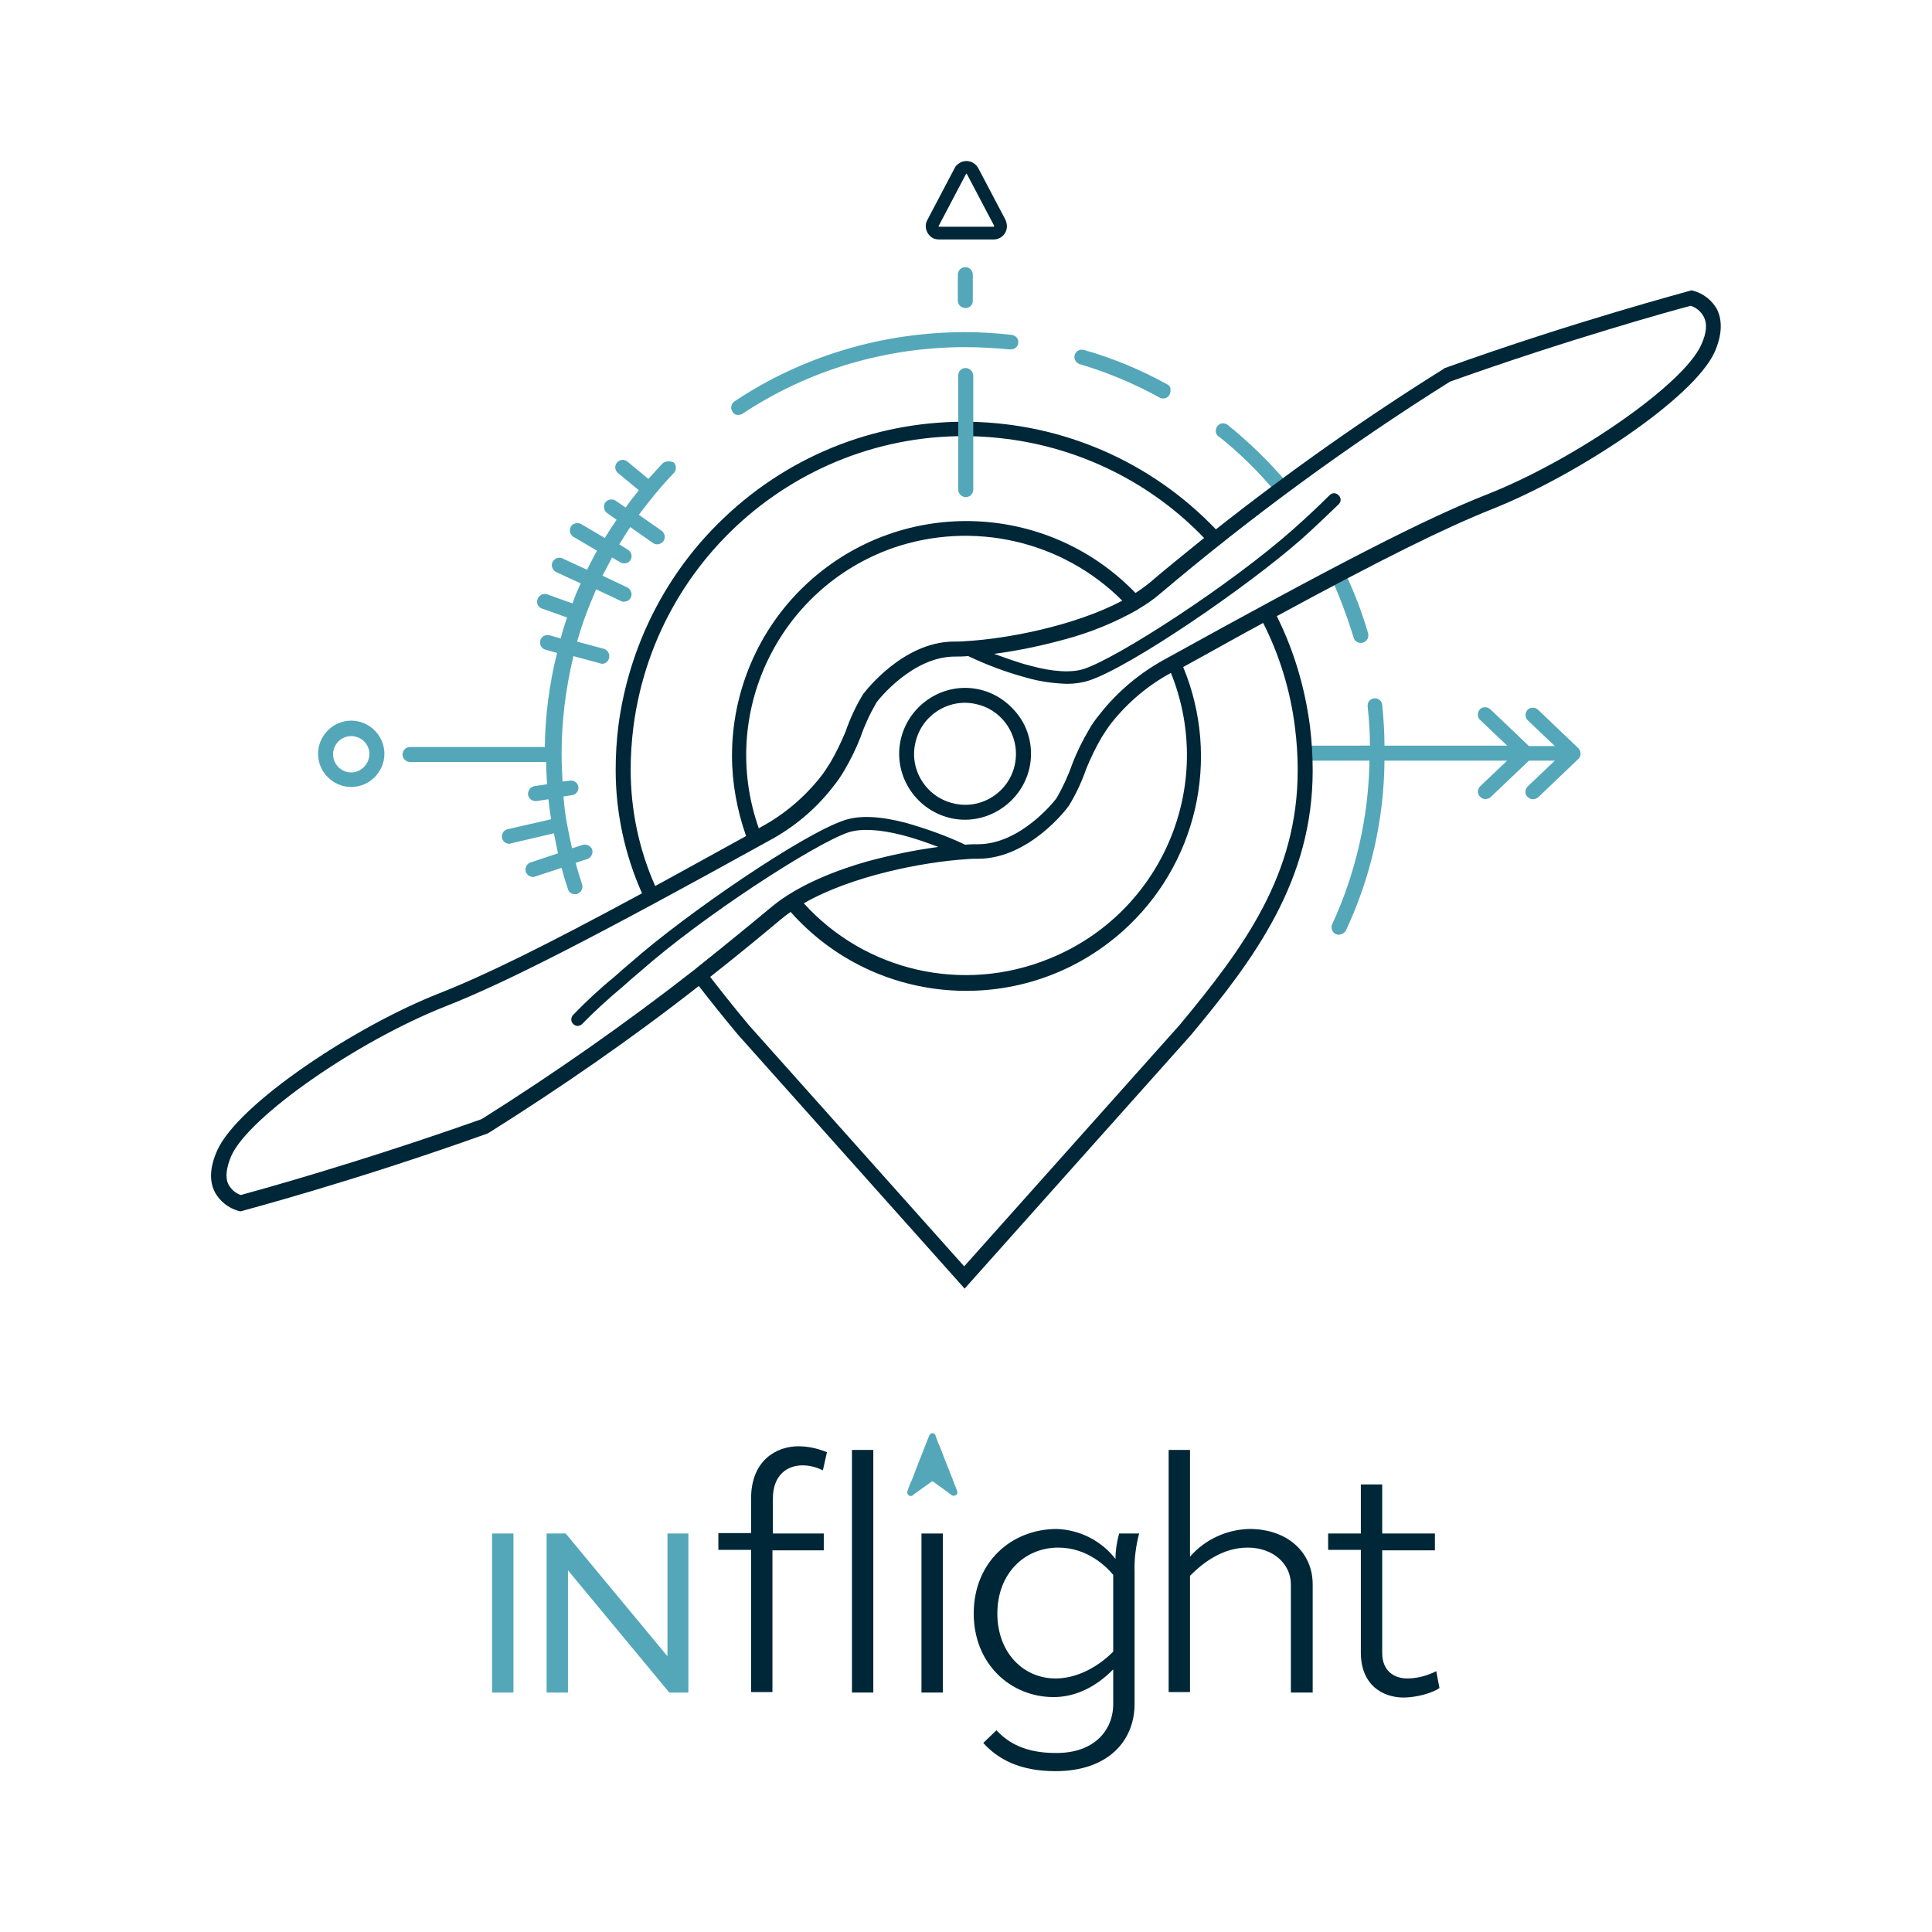 <?xml version="1.0" encoding="utf-8"?>
<!-- Generator: Adobe Illustrator 25.0.0, SVG Export Plug-In . SVG Version: 6.00 Build 0)  -->
<svg version="1.1" id="Ebene_1" xmlns="http://www.w3.org/2000/svg" xmlns:xlink="http://www.w3.org/1999/xlink" x="0px" y="0px"
	 viewBox="0 0 425.2 425.2" style="enable-background:new 0 0 425.2 425.2;" xml:space="preserve">
<style type="text/css">
	.st0{fill:#54A7B9;}
	.st1{fill:#002737;}
</style>
<g id="Ebene_2_1_">
	<path class="st0" d="M347.4,164.7l-8.9-8.5c-0.7-0.6-1.7-0.6-2.3,0c-0.6,0.7-0.6,1.7,0,2.3l6,5.7h-5.7l-8.5-8.1
		c-0.7-0.6-1.7-0.6-2.3,0c-0.6,0.7-0.6,1.7,0,2.3l6,5.7h-27c0-3-0.2-6-0.5-9c-0.1-0.9-0.9-1.5-1.8-1.4c-0.9,0.1-1.5,0.9-1.4,1.8
		c0.3,2.8,0.5,5.7,0.5,8.6H287l0.1,3.3h14.3c-0.2,12.4-3,24.7-8.2,36c-0.4,0.8,0,1.8,0.8,2.2c0,0,0,0,0,0c0.2,0.1,0.5,0.1,0.7,0.1
		c0.6,0,1.2-0.4,1.5-0.9c5.5-11.7,8.4-24.5,8.5-37.4h27l-6,5.7c-0.6,0.7-0.6,1.7,0.1,2.3c0.6,0.6,1.5,0.6,2.2,0.1l8.5-8.1h5.7
		l-6,5.7c-0.6,0.6-0.7,1.7,0,2.3c0.3,0.3,0.7,0.5,1.2,0.5c0.4,0,0.8-0.2,1.1-0.4l8.9-8.5C348,166.4,348,165.4,347.4,164.7
		C347.4,164.7,347.4,164.7,347.4,164.7L347.4,164.7z"/>
	<path class="st0" d="M222.6,73.7c-3.4-0.4-6.8-0.6-10.2-0.6c-18,0-35.7,5.2-50.7,15.2c-0.8,0.5-1,1.5-0.5,2.3
		c0.3,0.5,0.8,0.8,1.4,0.7c0.3,0,0.6-0.1,0.9-0.3c14.5-9.6,31.5-14.6,48.9-14.6c3.3,0,6.6,0.2,9.8,0.5h0.2c0.9,0,1.7-0.6,1.7-1.5
		C224.2,74.5,223.5,73.8,222.6,73.7L222.6,73.7z"/>
	<path class="st0" d="M297.9,140.3c0.2,0.7,0.8,1.2,1.6,1.2c0.2,0,0.3,0,0.5-0.1c0.9-0.3,1.3-1.1,1.1-2c-1.4-4.8-3.2-9.5-5.4-14
		c-0.5-1-3.4,0.5-2.9,1.4C294.8,131.2,296.5,135.7,297.9,140.3z"/>
	<path class="st0" d="M256.9,84.6c-5.8-3.2-12-5.8-18.4-7.6c-0.9-0.2-1.8,0.3-2,1.2c-0.2,0.8,0.3,1.6,1,1.9
		c6.1,1.8,12.1,4.3,17.7,7.4c0.2,0.1,0.5,0.2,0.8,0.2c0.9,0,1.6-0.7,1.6-1.7C257.7,85.4,257.4,84.8,256.9,84.6z"/>
	<path class="st0" d="M270.3,93.6c-0.7-0.6-1.7-0.6-2.3,0.1s-0.6,1.7,0.1,2.3c0.1,0.1,0.1,0.1,0.2,0.1c4.6,3.7,8.8,7.8,12.5,12.3
		c0.3,0.4,2.9-1.7,2.5-2.1C279.4,101.7,275,97.4,270.3,93.6z"/>
	<path class="st0" d="M145.7,102.1c-1,1.1-2,2.2-3,3.3l-4.6-3.8c-0.7-0.6-1.7-0.5-2.3,0.2c0,0,0,0,0,0c-0.6,0.7-0.5,1.7,0.2,2.3
		c0,0,0,0,0,0l4.6,3.8c-1,1.2-2,2.5-2.9,3.8l-2.2-1.5c-0.7-0.5-1.8-0.3-2.3,0.4c-0.5,0.7-0.3,1.8,0.4,2.3l0,0l2.1,1.5
		c-0.9,1.3-1.8,2.7-2.6,4l-5.1-3c-0.7-0.5-1.8-0.3-2.3,0.4c-0.5,0.7-0.3,1.8,0.4,2.3c0.1,0,0.1,0.1,0.2,0.1l5.1,3
		c-0.8,1.4-1.5,2.8-2.2,4.2l-5.4-2.5c-0.8-0.4-1.8,0-2.2,0.8c-0.4,0.8,0,1.8,0.8,2.2l0,0l5.4,2.5c-0.7,1.5-1.3,2.9-1.8,4.4l-5.6-2
		c-0.9-0.3-1.8,0.2-2.1,1.1c-0.3,0.8,0.1,1.7,0.9,2l5.6,2c-0.5,1.5-1,3-1.4,4.6l-2.5-0.7c-0.9-0.2-1.8,0.3-2,1.2s0.3,1.8,1.2,2l0,0
		l2.5,0.7c-1.7,6.8-2.6,13.7-2.7,20.7H90.4c-0.9-0.1-1.7,0.6-1.8,1.5s0.6,1.7,1.5,1.8c0.1,0,0.2,0,0.3,0h29.8c0,1.6,0.1,3.3,0.2,4.9
		l-2.7,0.4c-0.9,0.1-1.5,0.9-1.5,1.8c0.1,0.9,0.8,1.5,1.7,1.5h0.2l2.6-0.4c0.2,1.5,0.3,2.9,0.6,4.4l-9.6,2.2c-0.9,0.2-1.4,1.1-1.2,2
		c0.2,0.7,0.8,1.2,1.6,1.2c0.1,0,0.3,0,0.4-0.1l9.4-2.2c0.3,1.5,0.6,2.9,0.9,4.4l-6,2c-0.9,0.3-1.3,1.2-1.1,2
		c0.2,0.7,0.9,1.2,1.6,1.2c0.2,0,0.3,0,0.5-0.1l5.8-1.9c0.4,1.6,0.9,3.2,1.4,4.7c0.2,0.7,0.8,1.1,1.6,1.1c0.2,0,0.4,0,0.5-0.1
		c0.8-0.3,1.3-1.2,1-2.1c-0.5-1.5-1-3.1-1.4-4.7l2.7-0.9c0.8-0.4,1.2-1.3,0.9-2.1c-0.3-0.7-1.1-1.1-1.9-1l-2.5,0.8
		c-0.4-1.8-0.8-3.6-1.1-5.3c-0.4-2-0.6-4-0.8-6.1l1.9-0.3c0.9-0.1,1.5-1,1.4-1.8c-0.1-0.9-1-1.5-1.8-1.4l-1.7,0.2
		c-0.1-2-0.2-4.1-0.2-6.1c0-7.2,0.9-14.4,2.6-21.5l5.9,1.6c0.1,0,0.3,0.1,0.4,0.1c0.9,0,1.6-0.8,1.6-1.7c0-0.7-0.5-1.4-1.2-1.6
		l-5.9-1.6c0.6-2,1.2-3.9,1.9-5.8l0,0c0.7-1.9,1.5-3.8,2.3-5.7l5.5,2.6c0.2,0.1,0.5,0.2,0.7,0.1c0.9,0,1.6-0.7,1.6-1.6
		c0-0.6-0.4-1.2-0.9-1.5l-5.5-2.6c0.7-1.3,1.4-2.7,2.1-4l1.9,1.1c0.2,0.1,0.5,0.2,0.8,0.2c0.9,0,1.6-0.7,1.6-1.6
		c0-0.6-0.3-1.1-0.8-1.4l-1.9-1.2c0.8-1.3,1.6-2.6,2.4-3.8l5,3.5c0.3,0.2,0.6,0.3,0.9,0.3c0.9,0,1.7-0.7,1.7-1.6
		c0-0.6-0.3-1.1-0.7-1.4l-5-3.5c2.4-3.2,4.9-6.3,7.7-9.2c0.6-0.6,0.6-1.7,0-2.3c0,0,0,0,0,0C147.5,101.4,146.4,101.4,145.7,102.1
		C145.8,102,145.8,102.1,145.7,102.1z"/>
	<path class="st0" d="M212.5,67.8c0.9,0,1.6-0.7,1.6-1.6l0,0v-5.9c-0.1-0.9-0.9-1.6-1.8-1.5c-0.8,0.1-1.4,0.7-1.5,1.5v5.9
		C210.8,67.1,211.6,67.8,212.5,67.8C212.5,67.8,212.5,67.8,212.5,67.8z"/>
	<path class="st0" d="M77.3,158.6c-4,0-7.3,3.3-7.3,7.3s3.3,7.3,7.3,7.3s7.3-3.3,7.3-7.3C84.6,161.9,81.3,158.6,77.3,158.6z
		 M77.3,170c-2.2,0-4-1.8-4-4c0-2.2,1.8-4,4-4c2.2,0,4,1.8,4,3.9C81.3,168.1,79.5,170,77.3,170L77.3,170z"/>
	<path class="st1" d="M215.8,151.8c-7.8-1.9-15.6,3-17.5,10.7c-1.9,7.8,3,15.6,10.7,17.5s15.6-3,17.5-10.7c0.9-3.7,0.3-7.7-1.7-10.9
		C222.7,155.1,219.5,152.7,215.8,151.8z M223.3,168.5c-1.4,6-7.5,9.8-13.5,8.3c-6-1.4-9.8-7.5-8.3-13.5c1.4-6,7.5-9.8,13.5-8.3
		c0,0,0,0,0,0C221,156.4,224.7,162.5,223.3,168.5L223.3,168.5z"/>
	<path class="st1" d="M206.7,52.7h12c1.6,0,2.9-1.3,2.9-2.9c0-0.5-0.1-0.9-0.3-1.4l-6-11.4c-0.8-1.4-2.5-2-4-1.2
		c-0.5,0.3-1,0.7-1.2,1.2l-6,11.4c-0.8,1.4-0.2,3.2,1.2,4C205.7,52.6,206.2,52.7,206.7,52.7L206.7,52.7z M206.6,49.7l6-11.4
		c0-0.1,0.1-0.1,0.2,0c0,0,0,0,0,0l6,11.4c0,0,0,0.1,0,0.1c0,0-0.1,0.1-0.1,0.1h-12c0,0-0.1,0-0.1-0.1
		C206.5,49.8,206.5,49.8,206.6,49.7z"/>
	<path class="st1" d="M377.9,68.1c-1.1-2-3-3.5-5.2-4.1l-0.4-0.1l-0.4,0.1c-0.2,0.1-25.6,6.8-53.9,17l-0.2,0.1l-0.1,0.1
		c-17.3,10.8-34,22.6-50.1,35.3c-29.3-30.6-77.8-31.7-108.4-2.4c-12.7,12.1-20.8,28.2-23.1,45.6c-0.4,3.2-0.6,6.5-0.6,9.8
		c0,9.3,2,18.6,5.8,27.1c-21.6,11.7-34.7,18.1-44.6,22c-18.4,7.2-44.3,24.3-48.9,34.6c-1.6,3.6-1.8,6.7-0.5,9.2c1.1,2,3,3.5,5.2,4.1
		l0.4,0.1l0.4-0.1c0.2-0.1,23.7-6.2,53.9-17l0.2-0.1l0.2-0.1c15.9-10,31.4-20.7,46.2-32.3c2.4,3.1,5.1,6.5,8.6,10.7l49.9,55.9
		l49.8-55.8l0,0c14.1-16.9,26.8-34.1,26.8-58.2c0-3.3-0.2-6.5-0.6-9.8c-1.1-8.4-3.5-16.6-7.3-24.2c23.4-12.7,37.2-19.5,47.5-23.6
		c18.4-7.3,44.3-24.3,48.9-34.6C379,73.7,379.1,70.6,377.9,68.1z M138.8,169.4c0-3.1,0.2-6.2,0.6-9.4c5.2-40.2,42-68.6,82.2-63.4
		c16.5,2.1,31.9,9.8,43.4,21.8c-4.8,3.9-8.8,7.1-11.8,9.7c-1.1,0.9-2.2,1.7-3.3,2.4c-19.8-20.5-52.4-21.2-73-1.4
		c-10.1,9.7-15.8,23.2-15.8,37.2c0,6,1.1,12,3.1,17.7c-7.4,4.1-14,7.7-20,11C140.6,186.9,138.8,178.2,138.8,169.4z M247,132.2
		c-10.6,5.6-25.5,8.4-34.4,8.9c-1,0.1-1.9,0.1-2.8,0.1c-11.1,0.1-19.4,11-19.7,11.4l-0.1,0.1c-1.6,2.6-2.9,5.4-3.9,8.3
		c-1,2.4-2.1,4.7-3.4,6.9c-0.7,1.1-1.4,2.2-2.2,3.2c-3.6,4.5-8,8.2-13,10.9l-0.5,0.3c-8.9-25.2,4.3-52.8,29.5-61.7
		C214.2,114.5,233.8,119,247,132.2z M285,160.1c0.4,3.1,0.6,6.2,0.6,9.4c0,23-11.8,39-26,56.1l-47.4,53.1l-47.4-53.1
		c-3.5-4.2-6.1-7.5-8.5-10.6c6.6-5.2,11.9-9.6,15.6-12.7c0.7-0.6,1.4-1.1,2.1-1.6c18.9,21.3,51.5,23.3,72.9,4.4
		c16.5-14.6,21.9-38,13.5-58.3c6.4-3.5,12.2-6.8,17.6-9.7C281.6,144.2,284,152,285,160.1z M176.9,198.8c10.6-6.1,26.4-9.1,35.7-9.7
		c1-0.1,1.9-0.1,2.8-0.1c11.1-0.1,19.4-11,19.7-11.5l0.1-0.1c1.6-2.6,2.9-5.4,3.9-8.3c1-2.4,2.1-4.7,3.4-6.9
		c0.7-1.1,1.4-2.2,2.2-3.2c3.6-4.5,8-8.2,13-10.9c10,24.8-2,52.9-26.8,62.9C212,218.7,190.5,213.8,176.9,198.8L176.9,198.8z
		 M374.4,75.9c-3.8,8.6-27.6,25.2-47.1,32.9c-13.5,5.3-32.8,15.2-71.3,36.5c-5.4,3-10.1,7-13.9,11.8c-0.9,1.1-1.8,2.3-2.5,3.6
		c-1.4,2.4-2.6,4.8-3.6,7.4c-0.9,2.6-2.1,5.2-3.5,7.6c-0.5,0.7-7.9,10-17.1,10.1c-0.9,0-1.9,0-2.9,0.1h-0.1c-4.2-2-8.5-3.5-13-4.8
		c-5.7-1.5-10.2-1.7-13.5-0.6c-9.2,3-35,20.7-46.9,31.2c-1.3,1.1-2.6,2.2-3.8,3.3c-3.2,2.6-6.2,5.4-9.1,8.4c-0.5,0.6-0.5,1.5,0.1,2
		c0.2,0.2,0.6,0.4,0.9,0.4c0.4,0,0.7-0.2,1-0.4c2.8-2.9,5.8-5.6,8.9-8.2c1.2-1.1,2.5-2.2,3.8-3.3c13.9-12.3,38.5-28.2,45.9-30.7
		c2.7-0.9,6.8-0.7,11.9,0.6c2.7,0.7,5.3,1.6,7.9,2.6c-5.3,0.7-10.5,1.8-15.7,3.2c-6.3,1.8-15,5-21,10c-4.2,3.5-9.8,8.1-16.7,13.6
		l0,0l-0.1,0.1c-15.1,11.8-30.8,22.8-47,33c-27.7,9.8-49.7,15.8-53,16.7c-1.2-0.4-2.1-1.2-2.7-2.3c-0.8-1.5-0.5-3.7,0.6-6.3
		c3.8-8.6,27.6-25.2,47.1-32.9c13.5-5.3,32.8-15.2,71.3-36.5c5.4-2.9,10.2-6.9,14-11.8c0.9-1.1,1.8-2.4,2.5-3.6
		c1.4-2.4,2.6-4.8,3.6-7.4c0.9-2.6,2.1-5.2,3.5-7.6c0.5-0.7,7.9-10,17.1-10.1c0.9,0,1.9,0,3-0.1h0.1c4.2,2,8.5,3.6,13,4.8
		c2.8,0.8,5.8,1.2,8.7,1.3c1.6,0,3.2-0.2,4.8-0.7c9.2-3,35-20.7,46.9-31.2c2.8-2.5,5.4-5,8.1-7.6c0.6-0.6,0.6-1.4,0-2s-1.4-0.6-2,0
		c-2.6,2.6-5.2,5-8,7.5c-13.9,12.3-38.5,28.2-46,30.7c-2.7,0.9-6.8,0.7-11.9-0.7c-2.5-0.6-6.5-2.1-7.9-2.6
		c5.3-0.7,10.5-1.8,15.6-3.2c5.6-1.5,11-3.7,16.1-6.6l0.1-0.1c1.7-1,3.3-2.1,4.8-3.4c20.1-17,41.4-32.6,63.7-46.6
		c26-9.3,49.5-15.8,53-16.7c1.2,0.4,2.2,1.2,2.8,2.3C375.8,71.2,375.6,73.3,374.4,75.9z"/>
	<path class="st0" d="M212.5,81c-0.9,0-1.6,0.7-1.6,1.6c0,0,0,0,0,0v25c-0.1,0.9,0.6,1.7,1.5,1.8s1.7-0.6,1.8-1.5c0-0.1,0-0.2,0-0.3
		v-25C214.1,81.7,213.4,81,212.5,81L212.5,81z"/>
	<path class="st1" d="M165.3,337.5v-7.7c0-8.5,5.7-11.5,10.4-11.5c2.2,0,4.3,0.5,6.3,1.3l-0.9,4c-1.4-0.7-2.9-1.1-4.5-1.1
		c-3.3,0-6.5,2.1-6.5,7.3v7.7h11.2v3.7H170v31.2h-4.7v-31.3h-7.2v-3.7H165.3z M187.5,372.5v-53.4h4.7v53.4L187.5,372.5z"/>
	<path class="st1" d="M202.8,372.5v-35h4.7v35H202.8z"/>
	<path class="st1" d="M245,367.4c-3.8,3.9-8.4,6.1-13.1,6.1c-9.5,0-17.6-7.3-17.6-18.4c0-11.3,8.3-18.6,18.3-18.6
		c5.1,0.2,9.8,2.6,12.9,6.6c0-1.9,0.3-3.8,0.8-5.6h4.4c-0.7,2.7-1.1,5.6-1,8.4V375c0,8.2-5.9,14.8-17.4,14.8c-8,0-12.7-2.7-15.9-6.2
		l2.9-2.8c2.6,2.8,6.4,5,13,5c8.3,0.1,12.7-4.8,12.7-10.8V367.4z M245,363.5v-16.9c-1.4-1.7-5.6-6-12.1-6c-7.4,0-13.4,5.7-13.4,14.5
		c0,8.6,5.7,14.3,12.8,14.3C236.8,369.4,241.4,367.1,245,363.5z"/>
	<path class="st1" d="M257.2,372.5v-53.4h4.7v23.5c3.3-3.8,8.1-6,13.1-6.1c8.3,0,13.9,5.1,13.9,12.2v23.8h-4.8v-23.8
		c0-4.5-3.9-8.1-9.5-8.1s-9.9,3.4-12.7,6.2v25.6H257.2z"/>
	<path class="st1" d="M292.3,337.5h7.2v-10.8h4.7v10.8h11.6v3.7h-11.6v22.6c0,4,2.7,5.6,5.5,5.6c2.2,0,4.4-0.6,6.4-1.6l0.7,3.7
		c-1.5,1.1-5.1,2.1-7.9,2.1c-4.3,0-9.4-2.5-9.4-9.9v-22.6h-7.2V337.5z"/>
	<path class="st0" d="M108.3,372.5v-35h4.7v35H108.3z"/>
	<path class="st0" d="M151.5,337.5v35h-4.2L125,345.6l0,0v26.9h-4.7v-35h4.2l22.3,26.9h0.1v-26.9H151.5z"/>
	<path class="st0" d="M210.7,328.4c0,0.3-0.1,0.6-0.4,0.7c-0.3,0.1-0.6,0.1-0.8,0l-1.2-0.9c-1-0.7-1.9-1.4-2.9-2.1
		c-0.1-0.1-0.3-0.1-0.4,0c0,0,0,0,0,0l-3.9,2.8l-0.2,0.2c-0.3,0.2-0.6,0.2-0.9,0c-0.3-0.2-0.4-0.6-0.3-0.9c0.3-0.9,0.6-1.7,1-2.5
		c1.2-3.2,2.5-6.4,3.7-9.5c0.1-0.3,0.2-0.5,0.5-0.7c0.4-0.2,0.8,0,1,0.4c0,0,0,0.1,0,0.1c0.3,0.8,0.6,1.7,1,2.5
		c1.2,3.2,2.5,6.3,3.7,9.5C210.6,328.1,210.7,328.2,210.7,328.4"/>
</g>
</svg>
